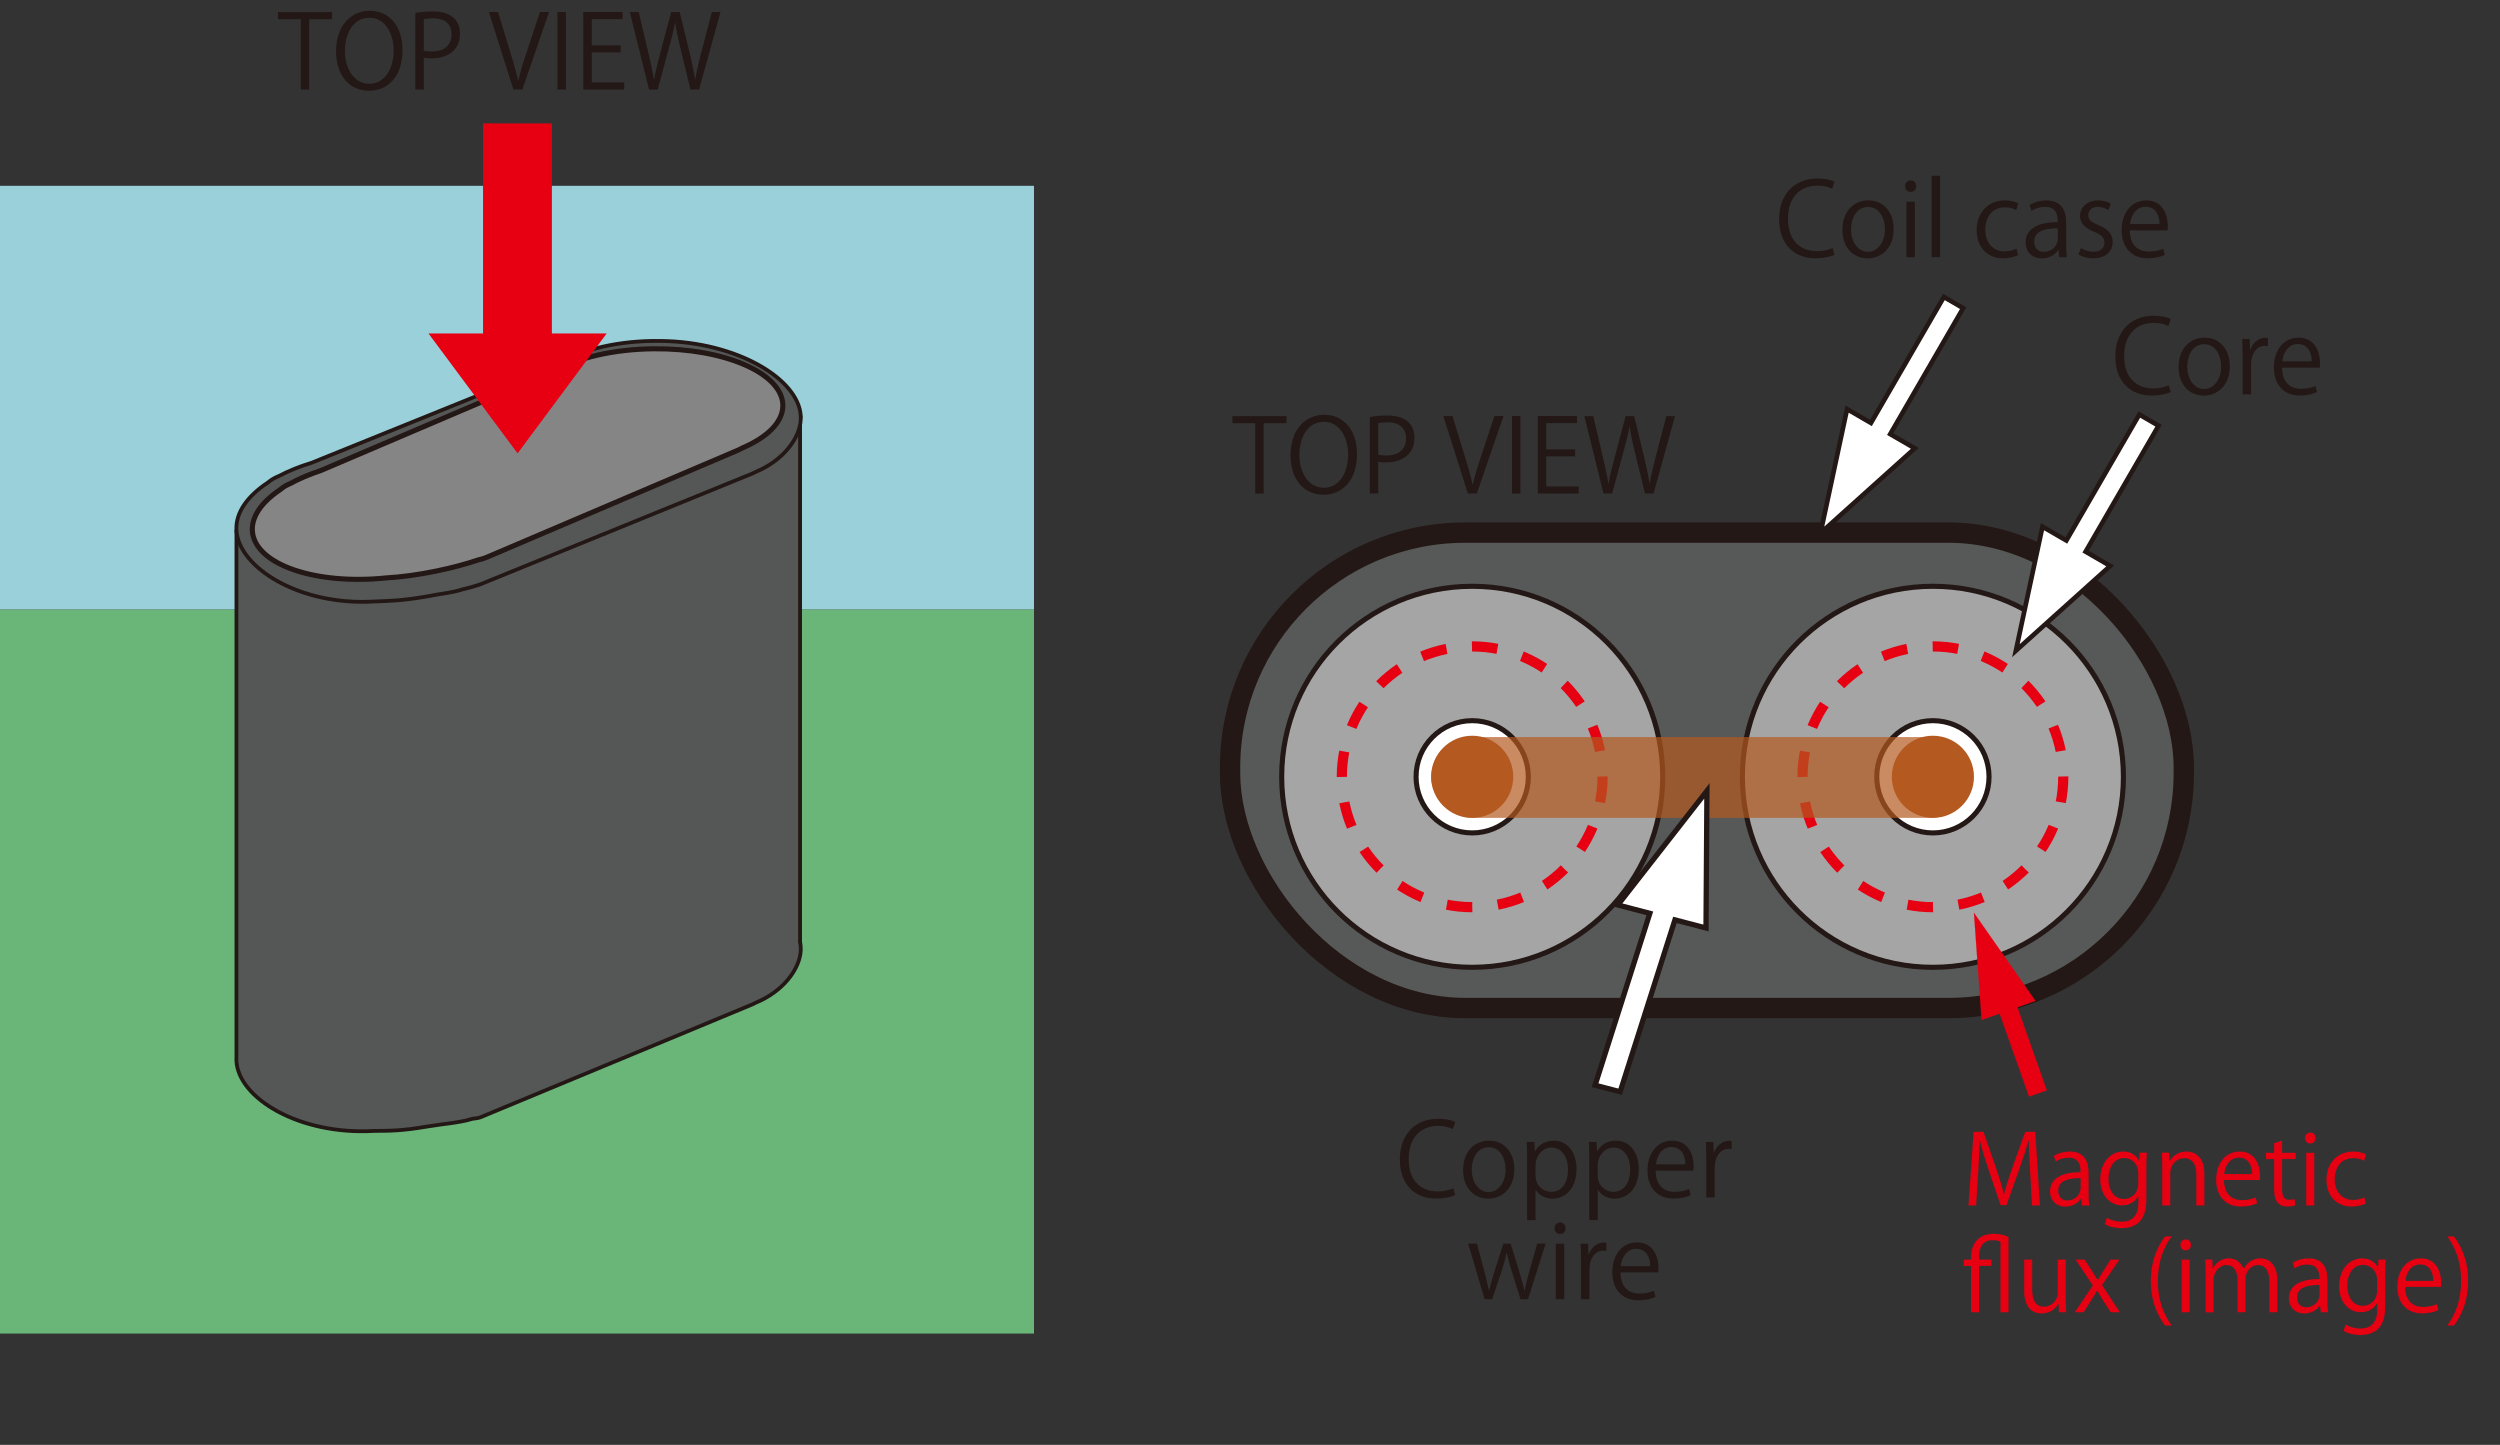 <?xml version="1.0" encoding="UTF-8"?>
<svg xmlns="http://www.w3.org/2000/svg" viewBox="0 0 491.385 284">
  <rect x="0" y="0" width="491.385" height="284" fill="#333333" stroke="none"/>
  <g id="uuid-efc6846a-963f-42e6-abff-38832dc076e2" data-name="レイヤー 3">
    <g>
      <rect y="36.522" width="203.234" height="83.298" style="fill: #99d0d9;"/>
      <rect y="119.82" width="203.234" height="142.298" style="fill: #6ab679;"/>
    </g>
  </g>
  <g id="uuid-5c1544e1-a50e-487f-9b4d-1b97231523c3" data-name="レイヤー 2">
    <path d="M157.259,185.124V81.579h-22.883l-87.9,22.851v103.289c-.015,.247-.022,.495-.011,.744,.33,7.421,12.44,14.691,27.077,13.822,3.075-.022,5.289,.012,10.382-.854,3.29-.56,6.331-.722,8.92-1.526,.545-.088,1.09-.096,1.628-.313l53.204-22.089c.293-.119,.574-.258,.847-.408,5.307-2.167,8.711-6.566,8.872-10.347,.023-.541-.029-1.083-.136-1.624Z" style="fill: #555757; stroke: #231815; stroke-miterlimit: 10; stroke-width: .75px;"/>
    <path d="M157.395,82.408c.308-7.226-11.329-14.724-25.993-15.35-8.284-.353-15.76,1.201-20.754,3.923l-49.414,19.989c-2.36,.715-4.519,1.591-6.414,2.595l-.149,.06c-.748,.302-1.426,.72-2.027,1.227-3.984,2.623-6.329,5.876-6.178,9.271,.33,7.421,12.44,14.974,27.077,14.105,3.177-.132,5.29-.13,10.382-.996,3.707-.739,4.469-.605,7.058-1.409,.545-.088,2.952-.779,3.49-.997l53.204-21.664c.293-.119,.574-.258,.847-.408,5.307-2.167,8.711-6.566,8.872-10.347Z" style="fill: #555757; stroke: #231815; stroke-miterlimit: 10; stroke-width: .75px;"/>
    <path d="M153.874,79.675c-.06-6.275-11.425-11.253-25.384-11.119-7.886,.076-14.911,1.767-19.522,4.355l-45.961,19.595c-2.206,.728-4.215,1.587-5.966,2.543l-.139,.059c-.695,.296-1.32,.69-1.865,1.156-3.656,2.456-5.725,5.383-5.416,8.317,.676,6.414,12.436,10.436,26.297,9.009,2.811-.155,6.197-.598,9.813-1.341,3.098-.636,5.951-1.408,8.37-2.224,.513-.102,1.024-.256,1.524-.469l49.486-21.098c.273-.116,.532-.25,.784-.393,4.935-2.122,8.009-5.108,7.978-8.391Z" style="fill: #868586; stroke: #231815; stroke-miterlimit: 10;"/>
    <polygon points="101.733 89.111 119.247 65.541 108.475 65.541 108.475 24.26 94.943 24.26 94.943 65.541 84.22 65.541 101.733 89.111" style="fill: #e60012;"/>
    <g>
      <path d="M65.275,3.777h-4.501v13.823h-1.66V3.777h-4.481v-1.4h10.642v1.4Z" style="fill: #231815;"/>
      <path d="M79.115,9.838c0,5.361-3,8.002-6.601,8.002-3.781,0-6.461-2.981-6.461-7.742,0-4.961,2.82-7.982,6.641-7.982,3.901,0,6.421,3.121,6.421,7.722Zm-11.322,.22c0,3.241,1.68,6.401,4.781,6.401,3.141,0,4.801-3.061,4.801-6.542,0-3.061-1.5-6.421-4.761-6.421-3.36,0-4.821,3.321-4.821,6.562Z" style="fill: #231815;"/>
      <path d="M81.632,2.557c.88-.16,2.041-.3,3.461-.3,4.921,0,5.321,3.161,5.321,4.361,0,3.581-2.861,4.861-5.562,4.861-.58,0-1.1-.02-1.56-.14v6.261h-1.661V2.557Zm1.661,7.401c.42,.12,.96,.16,1.6,.16,2.401,0,3.861-1.2,3.861-3.381s-1.56-3.141-3.641-3.141c-.84,0-1.46,.08-1.82,.16v6.201Z" style="fill: #231815;"/>
      <path d="M107.914,2.357l-5.241,15.243h-1.761l-4.821-15.223h1.8l2.34,7.642c.64,2.061,1.2,3.981,1.601,5.761h.06c.4-1.78,1.02-3.761,1.7-5.761l2.541-7.662h1.78Z" style="fill: #231815;"/>
      <path d="M109.571,2.357h1.661v15.243h-1.661V2.357Z" style="fill: #231815;"/>
      <path d="M122.693,17.6h-8.042V2.357h7.702v1.4h-6.041v5.161h5.681v1.38h-5.681v5.901h6.381v1.4Z" style="fill: #231815;"/>
      <path d="M141.615,2.377l-4.201,15.223h-1.7l-1.98-8.142c-.5-2-.82-3.521-1.02-5.041h-.04c-.24,1.52-.64,3.021-1.201,5.021l-2.2,8.162h-1.7l-3.781-15.223h1.761l1.86,7.921c.44,1.92,.86,3.761,1.12,5.281h.06c.22-1.54,.72-3.341,1.22-5.301l2.101-7.901h1.68l1.92,7.881c.42,1.821,.86,3.641,1.08,5.301h.06c.3-1.74,.72-3.42,1.2-5.301l2.061-7.881h1.701Z" style="fill: #231815;"/>
    </g>
    <rect x="241.77" y="104.685" width="187.464" height="93.447" rx="46.23" ry="46.23" style="fill: #565958; stroke: #231815; stroke-miterlimit: 10; stroke-width: 4px;"/>
    <g>
      <circle cx="289.366" cy="152.682" r="37.447" style="fill: #a5a5a5; stroke: #231815; stroke-miterlimit: 10;"/>
      <circle cx="289.366" cy="152.682" r="25.626" style="fill: none; stroke: #e60012; stroke-dasharray: 0 0 5.03 5.03; stroke-miterlimit: 10; stroke-width: 2px;"/>
      <circle cx="289.366" cy="152.682" r="11.033" style="fill: #fff; stroke: #231815; stroke-miterlimit: 10;"/>
      <circle cx="289.366" cy="152.682" r="8.071" style="fill: #b45920;"/>
    </g>
    <g>
      <circle cx="379.919" cy="152.682" r="37.447" style="fill: #a5a5a5; stroke: #231815; stroke-miterlimit: 10;"/>
      <circle cx="379.919" cy="152.682" r="25.626" style="fill: none; stroke: #e60012; stroke-dasharray: 0 0 5.03 5.03; stroke-miterlimit: 10; stroke-width: 2px;"/>
      <circle cx="379.919" cy="152.682" r="11.033" style="fill: #fff; stroke: #231815; stroke-miterlimit: 10;"/>
      <circle cx="379.919" cy="152.682" r="8.071" style="fill: #b45920;"/>
    </g>
    <rect x="281.295" y="144.871" width="106.129" height="15.882" rx="7.941" ry="7.941" style="fill: #b45920; opacity: .7;"/>
    <g>
      <path d="M252.88,83.186h-4.501v13.823h-1.66v-13.823h-4.48v-1.4h10.642v1.4Z" style="fill: #231815;"/>
      <path d="M266.721,89.247c0,5.361-3.001,8.002-6.602,8.002-3.78,0-6.461-2.981-6.461-7.742,0-4.961,2.82-7.982,6.641-7.982,3.901,0,6.422,3.121,6.422,7.722Zm-11.322,.22c0,3.241,1.68,6.401,4.781,6.401,3.141,0,4.801-3.061,4.801-6.542,0-3.061-1.501-6.421-4.762-6.421-3.36,0-4.82,3.321-4.82,6.562Z" style="fill: #231815;"/>
      <path d="M269.237,81.966c.881-.16,2.041-.3,3.461-.3,4.921,0,5.321,3.161,5.321,4.361,0,3.581-2.86,4.861-5.562,4.861-.58,0-1.1-.02-1.56-.14v6.261h-1.661v-15.043Zm1.661,7.401c.42,.12,.96,.16,1.6,.16,2.401,0,3.861-1.2,3.861-3.381s-1.561-3.141-3.641-3.141c-.841,0-1.461,.08-1.82,.16v6.201Z" style="fill: #231815;"/>
      <path d="M295.52,81.766l-5.241,15.243h-1.761l-4.82-15.223h1.8l2.341,7.642c.64,2.061,1.2,3.981,1.601,5.761h.06c.4-1.78,1.021-3.761,1.7-5.761l2.541-7.662h1.78Z" style="fill: #231815;"/>
      <path d="M297.177,81.766h1.661v15.243h-1.661v-15.243Z" style="fill: #231815;"/>
      <path d="M310.299,97.009h-8.042v-15.243h7.702v1.4h-6.041v5.161h5.681v1.38h-5.681v5.901h6.381v1.4Z" style="fill: #231815;"/>
      <path d="M329.221,81.786l-4.201,15.223h-1.7l-1.98-8.142c-.5-2-.82-3.521-1.02-5.041h-.04c-.24,1.52-.641,3.021-1.201,5.021l-2.2,8.162h-1.7l-3.781-15.223h1.761l1.86,7.921c.44,1.92,.86,3.761,1.12,5.281h.061c.22-1.54,.72-3.341,1.22-5.301l2.101-7.901h1.681l1.92,7.881c.421,1.821,.86,3.641,1.08,5.301h.061c.3-1.74,.72-3.42,1.2-5.301l2.061-7.881h1.7Z" style="fill: #231815;"/>
    </g>
    <polygon points="385.868 60.566 382.081 58.373 367.743 83.132 363.05 80.414 357.827 104.785 376.366 88.125 371.53 85.325 385.868 60.566" style="fill: #fff; stroke: #231815; stroke-miterlimit: 10; stroke-width: .916px;"/>
    <polygon points="424.274 83.673 420.487 81.479 406.149 106.238 401.456 103.521 396.233 127.892 414.772 111.232 409.936 108.431 424.274 83.673" style="fill: #fff; stroke: #231815; stroke-miterlimit: 10; stroke-width: .916px;"/>
    <polygon points="313.519 213.303 318.448 214.589 329.215 180.806 335.322 182.4 335.502 155.449 317.993 177.878 324.286 179.52 313.519 213.303" style="fill: #fff; stroke: #231815; stroke-miterlimit: 10; stroke-width: 1.038px;"/>
    <g>
      <path d="M286.022,234.901c-.7,.34-2.061,.68-3.801,.68-3.921,0-7.082-2.54-7.082-7.701,0-4.922,3.061-7.982,7.521-7.982,1.82,0,2.881,.381,3.361,.62l-.44,1.4c-.7-.34-1.681-.62-2.881-.62-3.461,0-5.821,2.32-5.821,6.521,0,4.001,2.161,6.361,5.722,6.361,1.16,0,2.3-.26,3.061-.62l.36,1.341Z" style="fill: #231815;"/>
      <path d="M297.641,229.82c0,4.061-2.681,5.781-5.101,5.781-2.801,0-4.961-2.101-4.961-5.622,0-3.721,2.32-5.781,5.101-5.781,2.98,0,4.961,2.281,4.961,5.622Zm-5.021-4.321c-2.36,0-3.341,2.32-3.341,4.421,0,2.421,1.34,4.381,3.301,4.381,1.98,0,3.36-1.96,3.36-4.421,0-1.94-.94-4.381-3.32-4.381Z" style="fill: #231815;"/>
      <path d="M301.719,226.298c.761-1.34,2.021-2.101,3.721-2.101,2.581,0,4.441,2.221,4.441,5.562,0,4.001-2.341,5.842-4.741,5.842-1.44,0-2.641-.66-3.28-1.741h-.04v5.962h-1.661v-11.862c0-1.421-.039-2.521-.079-3.521h1.5l.1,1.86h.04Zm.101,4.722c0,2.12,1.58,3.24,3.061,3.24,2.141,0,3.32-1.84,3.32-4.44,0-2.261-1.14-4.262-3.261-4.262-1.86,0-3.12,1.801-3.12,3.381v2.081Z" style="fill: #231815;"/>
      <path d="M313.939,226.298c.761-1.34,2.021-2.101,3.721-2.101,2.581,0,4.441,2.221,4.441,5.562,0,4.001-2.341,5.842-4.741,5.842-1.44,0-2.641-.66-3.28-1.741h-.04v5.962h-1.661v-11.862c0-1.421-.039-2.521-.079-3.521h1.5l.1,1.86h.04Zm.101,4.722c0,2.12,1.58,3.24,3.061,3.24,2.141,0,3.32-1.84,3.32-4.44,0-2.261-1.14-4.262-3.261-4.262-1.86,0-3.12,1.801-3.12,3.381v2.081Z" style="fill: #231815;"/>
      <path d="M332.319,234.901c-.62,.3-1.76,.68-3.42,.68-3.181,0-5.081-2.24-5.081-5.501,0-3.421,1.92-5.882,4.86-5.882,3.361,0,4.221,3.081,4.221,4.981,0,.38-.02,.66-.039,.92h-7.422c.02,3.021,1.74,4.161,3.7,4.161,1.36,0,2.181-.28,2.861-.56l.319,1.2Zm-1.06-6.042c.02-1.48-.601-3.4-2.741-3.4-2,0-2.88,1.9-3.04,3.4h5.781Z" style="fill: #231815;"/>
      <path d="M340.359,225.859c-.181-.021-.36-.04-.601-.04-1.801,0-2.721,1.78-2.721,3.62v5.922h-1.66v-7.642c0-1.16-.021-2.221-.08-3.261h1.46l.08,2.101h.061c.479-1.36,1.62-2.341,2.96-2.341,.181,0,.32,.04,.501,.06v1.581Z" style="fill: #231815;"/>
      <path d="M303.802,244.438l-3.461,10.923h-1.48l-1.72-5.481c-.4-1.24-.7-2.341-.961-3.601h-.06c-.26,1.3-.6,2.44-1,3.621l-1.82,5.461h-1.501l-3.221-10.923h1.721l1.521,5.722c.3,1.22,.6,2.34,.82,3.461h.06c.24-1.081,.601-2.261,.96-3.441l1.821-5.741h1.439l1.741,5.642c.38,1.28,.7,2.44,.96,3.541h.06c.2-1.081,.5-2.221,.86-3.521l1.601-5.661h1.66Z" style="fill: #231815;"/>
      <path d="M306.618,242.538c-.64,0-1.08-.5-1.08-1.14,0-.62,.46-1.12,1.101-1.12,.66,0,1.08,.5,1.08,1.12,0,.7-.46,1.14-1.101,1.14Zm.841,12.823h-1.661v-10.902h1.661v10.902Z" style="fill: #231815;"/>
      <path d="M315.739,245.859c-.18-.021-.36-.04-.6-.04-1.801,0-2.721,1.78-2.721,3.62v5.922h-1.661v-7.642c0-1.16-.02-2.221-.079-3.261h1.46l.08,2.101h.06c.48-1.36,1.621-2.341,2.961-2.341,.18,0,.32,.04,.5,.06v1.581Z" style="fill: #231815;"/>
      <path d="M325.4,254.901c-.62,.3-1.76,.68-3.42,.68-3.181,0-5.081-2.24-5.081-5.501,0-3.421,1.92-5.882,4.86-5.882,3.361,0,4.221,3.081,4.221,4.981,0,.38-.02,.66-.039,.92h-7.422c.02,3.021,1.74,4.161,3.7,4.161,1.36,0,2.181-.28,2.861-.56l.319,1.2Zm-1.06-6.042c.02-1.48-.601-3.4-2.741-3.4-2,0-2.88,1.9-3.04,3.4h5.781Z" style="fill: #231815;"/>
    </g>
    <g>
      <path d="M426.655,77.063c-.7,.34-2.061,.68-3.801,.68-3.921,0-7.081-2.541-7.081-7.702,0-4.921,3.061-7.982,7.521-7.982,1.82,0,2.88,.38,3.36,.62l-.44,1.4c-.699-.34-1.68-.62-2.88-.62-3.461,0-5.821,2.32-5.821,6.521,0,4.001,2.16,6.361,5.721,6.361,1.16,0,2.301-.26,3.061-.62l.36,1.34Z" style="fill: #231815;"/>
      <path d="M438.275,71.982c0,4.061-2.681,5.781-5.102,5.781-2.801,0-4.961-2.101-4.961-5.622,0-3.721,2.32-5.781,5.102-5.781,2.98,0,4.961,2.281,4.961,5.622Zm-5.021-4.321c-2.36,0-3.341,2.321-3.341,4.421,0,2.421,1.341,4.381,3.301,4.381,1.98,0,3.361-1.96,3.361-4.421,0-1.94-.94-4.381-3.321-4.381Z" style="fill: #231815;"/>
      <path d="M445.775,68.021c-.181-.02-.36-.04-.601-.04-1.801,0-2.721,1.78-2.721,3.621v5.921h-1.66v-7.642c0-1.16-.021-2.221-.08-3.261h1.46l.08,2.101h.061c.479-1.36,1.62-2.341,2.96-2.341,.181,0,.32,.04,.501,.06v1.581Z" style="fill: #231815;"/>
      <path d="M455.435,77.063c-.62,.3-1.761,.68-3.421,.68-3.181,0-5.081-2.241-5.081-5.501,0-3.42,1.921-5.881,4.861-5.881,3.36,0,4.221,3.081,4.221,4.981,0,.38-.02,.66-.04,.92h-7.422c.021,3.021,1.74,4.161,3.701,4.161,1.36,0,2.181-.28,2.86-.56l.32,1.2Zm-1.061-6.042c.021-1.48-.6-3.401-2.74-3.401-2.001,0-2.881,1.9-3.041,3.401h5.781Z" style="fill: #231815;"/>
    </g>
    <polygon points="400.078 196.73 387.99 179.425 389.488 200.481 393.038 199.224 398.818 215.542 402.308 214.306 396.528 197.988 400.078 196.73" style="fill: #e60012; stroke: #e60012; stroke-miterlimit: 10; stroke-width: .028px;"/>
    <g>
      <path d="M400.956,236.937h-1.558l-.36-6.516c-.114-2.071-.267-4.75-.247-6.231h-.058c-.475,1.634-1.063,3.42-1.767,5.434l-2.583,7.257h-1.159l-2.413-7.105c-.702-2.09-1.254-3.913-1.652-5.585h-.057c-.038,1.767-.152,4.16-.285,6.383l-.399,6.364h-1.501l1.007-14.476h1.938l2.545,7.352c.608,1.805,1.083,3.344,1.463,4.845h.058c.36-1.463,.854-2.983,1.5-4.845l2.641-7.352h1.977l.911,14.476Z" style="fill: #e60012;"/>
      <path d="M410.515,234.467c0,.854,.019,1.748,.152,2.47h-1.444l-.152-1.33h-.057c-.532,.817-1.596,1.558-3.059,1.558-1.976,0-3.021-1.443-3.021-2.944,0-2.488,2.166-3.837,6.003-3.818,0-.874,0-2.85-2.355-2.85-.893,0-1.823,.247-2.526,.741l-.38-1.083c.836-.551,1.994-.874,3.153-.874,2.926,0,3.686,2.071,3.686,4.122v4.009Zm-1.558-2.906c-1.957,0-4.407,.285-4.407,2.47,0,1.329,.836,1.918,1.785,1.918,1.539,0,2.622-1.178,2.622-2.432v-1.956Z" style="fill: #e60012;"/>
      <path d="M421.972,226.565c-.057,.74-.095,1.576-.095,2.85v6.041c0,1.805-.038,5.945-4.939,5.945-1.178,0-2.47-.284-3.249-.816l.418-1.234c.665,.398,1.672,.778,2.907,.778,1.899,0,3.286-1.007,3.286-3.742v-1.235h-.038c-.532,.97-1.634,1.768-3.21,1.768-2.47,0-4.237-2.186-4.237-5.092,0-3.591,2.242-5.49,4.483-5.49,1.768,0,2.698,.95,3.135,1.786h.038l.076-1.558h1.425Zm-1.69,3.989c0-1.805-1.312-2.944-2.755-2.944-1.824,0-3.097,1.614-3.097,4.122,0,2.203,1.063,3.933,3.077,3.933,1.178,0,2.774-.894,2.774-3.04v-2.07Z" style="fill: #e60012;"/>
      <path d="M433.276,236.937h-1.577v-6.117c0-1.69-.607-3.173-2.412-3.173-1.35,0-2.717,1.141-2.717,2.945v6.345h-1.577v-7.694c0-1.063-.038-1.842-.076-2.678h1.406l.095,1.69h.038c.513-1.007,1.71-1.919,3.324-1.919,1.292,0,3.496,.779,3.496,4.294v6.307Z" style="fill: #e60012;"/>
      <path d="M443.669,236.5c-.589,.284-1.672,.646-3.248,.646-3.021,0-4.826-2.128-4.826-5.225,0-3.248,1.824-5.585,4.617-5.585,3.191,0,4.008,2.926,4.008,4.73,0,.361-.019,.627-.038,.874h-7.048c.02,2.868,1.653,3.951,3.515,3.951,1.292,0,2.07-.266,2.717-.532l.304,1.141Zm-1.007-5.737c.019-1.406-.57-3.229-2.603-3.229-1.899,0-2.735,1.805-2.888,3.229h5.49Z" style="fill: #e60012;"/>
      <path d="M446.995,224.703l1.558-.531v2.412h2.679v1.234h-2.679v5.984c0,1.311,.399,2.033,1.406,2.033,.475,0,.798-.058,1.063-.152l.095,1.216c-.342,.152-.873,.247-1.538,.247-2.508,0-2.584-2.279-2.584-3.382v-5.946h-1.596v-1.234h1.596v-1.881Z" style="fill: #e60012;"/>
      <path d="M454.082,224.76c-.608,0-1.026-.476-1.026-1.083,0-.589,.438-1.064,1.045-1.064,.627,0,1.026,.476,1.026,1.064,0,.665-.438,1.083-1.045,1.083Zm.798,12.177h-1.577v-10.354h1.577v10.354Z" style="fill: #e60012;"/>
      <path d="M465.006,236.557c-.456,.228-1.481,.589-2.812,.589-2.964,0-4.921-2.108-4.921-5.281,0-3.191,2.109-5.528,5.301-5.528,1.159,0,2.09,.342,2.488,.551l-.398,1.273c-.438-.247-1.121-.532-2.128-.532-2.394,0-3.647,1.919-3.647,4.142,0,2.508,1.501,4.084,3.591,4.084,1.025,0,1.729-.285,2.241-.513l.285,1.216Z" style="fill: #e60012;"/>
      <path d="M388.988,257.937h-1.577v-9.119h-1.425v-1.234h1.425v-.475c0-1.786,.76-4.598,4.521-4.598,1.083,0,2.128,.247,2.85,.627v14.799h-1.577v-13.868c-.342-.171-.816-.304-1.558-.304-2.014,0-2.659,1.539-2.659,3.248v.57h2.45v1.234h-2.45v9.119Z" style="fill: #e60012;"/>
      <path d="M406.03,255.182c0,1.064,.057,1.957,.095,2.755h-1.425l-.076-1.634h-.057c-.476,.817-1.539,1.861-3.306,1.861-1.558,0-3.4-.893-3.4-4.464v-6.117h1.576v5.832c0,2.014,.589,3.42,2.318,3.42,1.234,0,2.697-.988,2.697-2.812v-6.44h1.577v7.599Z" style="fill: #e60012;"/>
      <path d="M416.574,247.583l-3.419,5.016,3.515,5.338h-1.805l-1.559-2.413c-.38-.626-.722-1.196-1.102-1.861h-.038c-.322,.646-.703,1.216-1.102,1.861l-1.52,2.413h-1.748l3.553-5.281-3.382-5.072h1.767l1.501,2.299c.38,.589,.703,1.121,1.045,1.729h.057c.323-.607,.685-1.178,1.045-1.729l1.463-2.299h1.729Z" style="fill: #e60012;"/>
      <path d="M425.562,260.54c-1.349-1.767-2.812-4.521-2.812-8.72,0-4.236,1.444-6.991,2.812-8.796h1.292c-1.577,2.109-2.717,4.901-2.717,8.815,0,3.818,1.178,6.554,2.717,8.7h-1.292Z" style="fill: #e60012;"/>
      <path d="M429.59,245.76c-.608,0-1.026-.476-1.026-1.083,0-.589,.438-1.064,1.045-1.064,.627,0,1.026,.476,1.026,1.064,0,.665-.438,1.083-1.045,1.083Zm.798,12.177h-1.577v-10.354h1.577v10.354Z" style="fill: #e60012;"/>
      <path d="M447.618,257.937h-1.558v-5.984c0-2.014-.722-3.306-2.279-3.306-1.273,0-2.432,1.197-2.432,2.774v6.516h-1.558v-6.383c0-1.653-.703-2.907-2.166-2.907-1.349,0-2.546,1.33-2.546,2.945v6.345h-1.558v-7.694c0-1.063-.038-1.823-.076-2.678h1.387l.096,1.671h.057c.57-1.007,1.52-1.899,3.153-1.899,1.349,0,2.394,.836,2.831,2.071h.038c.684-1.235,1.729-2.071,3.324-2.071,1.272,0,3.286,.817,3.286,4.369v6.231Z" style="fill: #e60012;"/>
      <path d="M457.462,255.467c0,.854,.019,1.748,.152,2.47h-1.444l-.152-1.33h-.057c-.532,.817-1.596,1.558-3.059,1.558-1.976,0-3.021-1.443-3.021-2.944,0-2.488,2.166-3.837,6.003-3.818,0-.874,0-2.85-2.355-2.85-.893,0-1.823,.247-2.526,.741l-.38-1.083c.836-.551,1.994-.874,3.153-.874,2.926,0,3.686,2.071,3.686,4.122v4.009Zm-1.558-2.906c-1.957,0-4.407,.285-4.407,2.47,0,1.329,.836,1.918,1.785,1.918,1.539,0,2.622-1.178,2.622-2.432v-1.956Z" style="fill: #e60012;"/>
      <path d="M468.919,247.565c-.057,.74-.095,1.576-.095,2.85v6.041c0,1.805-.038,5.945-4.939,5.945-1.178,0-2.47-.284-3.249-.816l.418-1.234c.665,.398,1.672,.778,2.907,.778,1.899,0,3.286-1.007,3.286-3.742v-1.235h-.038c-.532,.97-1.634,1.768-3.21,1.768-2.47,0-4.237-2.186-4.237-5.092,0-3.591,2.242-5.49,4.483-5.49,1.768,0,2.698,.95,3.135,1.786h.038l.076-1.558h1.425Zm-1.69,3.989c0-1.805-1.312-2.944-2.755-2.944-1.824,0-3.097,1.614-3.097,4.122,0,2.203,1.063,3.933,3.077,3.933,1.178,0,2.774-.894,2.774-3.04v-2.07Z" style="fill: #e60012;"/>
      <path d="M479.274,257.5c-.589,.284-1.672,.646-3.248,.646-3.021,0-4.826-2.128-4.826-5.225,0-3.248,1.824-5.585,4.617-5.585,3.191,0,4.008,2.926,4.008,4.73,0,.361-.019,.627-.038,.874h-7.048c.02,2.868,1.653,3.951,3.515,3.951,1.292,0,2.07-.266,2.717-.532l.304,1.141Zm-1.007-5.737c.02-1.406-.57-3.229-2.603-3.229-1.899,0-2.735,1.805-2.888,3.229h5.49Z" style="fill: #e60012;"/>
      <path d="M482.315,243.024c1.349,1.767,2.793,4.521,2.793,8.758s-1.425,6.935-2.793,8.758h-1.291c1.538-2.108,2.716-4.901,2.716-8.776s-1.158-6.592-2.716-8.739h1.291Z" style="fill: #e60012;"/>
    </g>
    <g>
      <path d="M360.576,50.088c-.699,.34-2.061,.68-3.801,.68-3.92,0-7.081-2.541-7.081-7.702,0-4.921,3.061-7.982,7.521-7.982,1.82,0,2.88,.38,3.36,.62l-.439,1.4c-.7-.34-1.681-.62-2.881-.62-3.461,0-5.821,2.32-5.821,6.521,0,4.001,2.161,6.361,5.722,6.361,1.16,0,2.3-.26,3.061-.62l.359,1.34Z" style="fill: #231815;"/>
      <path d="M372.196,45.007c0,4.061-2.681,5.781-5.101,5.781-2.801,0-4.961-2.101-4.961-5.622,0-3.721,2.32-5.781,5.101-5.781,2.98,0,4.961,2.281,4.961,5.622Zm-5.021-4.321c-2.361,0-3.342,2.321-3.342,4.421,0,2.42,1.341,4.381,3.301,4.381,1.98,0,3.361-1.96,3.361-4.421,0-1.94-.94-4.381-3.32-4.381Z" style="fill: #231815;"/>
      <path d="M375.534,37.725c-.64,0-1.08-.5-1.08-1.14,0-.62,.46-1.12,1.101-1.12,.66,0,1.08,.5,1.08,1.12,0,.7-.461,1.14-1.101,1.14Zm.841,12.823h-1.661v-10.902h1.661v10.902Z" style="fill: #231815;"/>
      <path d="M381.334,50.548h-1.66v-16.003h1.66v16.003Z" style="fill: #231815;"/>
      <path d="M396.654,50.148c-.479,.24-1.561,.62-2.96,.62-3.121,0-5.181-2.221-5.181-5.562,0-3.36,2.22-5.821,5.58-5.821,1.221,0,2.201,.36,2.621,.581l-.42,1.34c-.461-.26-1.181-.56-2.24-.56-2.521,0-3.842,2.021-3.842,4.361,0,2.64,1.581,4.301,3.781,4.301,1.08,0,1.82-.3,2.36-.54l.3,1.28Z" style="fill: #231815;"/>
      <path d="M406.114,47.947c0,.9,.021,1.84,.16,2.601h-1.521l-.16-1.4h-.06c-.56,.86-1.681,1.641-3.221,1.641-2.081,0-3.181-1.521-3.181-3.101,0-2.62,2.28-4.041,6.321-4.021,0-.92,0-3.001-2.48-3.001-.94,0-1.921,.26-2.661,.78l-.399-1.14c.88-.58,2.101-.92,3.32-.92,3.081,0,3.881,2.181,3.881,4.341v4.221Zm-1.64-3.061c-2.061,0-4.642,.3-4.642,2.601,0,1.4,.88,2.021,1.88,2.021,1.621,0,2.762-1.24,2.762-2.561v-2.061Z" style="fill: #231815;"/>
      <path d="M414.414,41.306c-.4-.26-1.141-.64-2.121-.64-1.199,0-1.84,.74-1.84,1.621,0,.94,.62,1.38,2.021,1.98,1.761,.72,2.78,1.64,2.78,3.281,0,1.94-1.48,3.221-3.861,3.221-1.08,0-2.12-.3-2.859-.74l.459-1.28c.58,.34,1.521,.74,2.461,.74,1.461,0,2.181-.78,2.181-1.761,0-1.02-.58-1.58-2.021-2.16-1.84-.74-2.781-1.76-2.781-3.081,0-1.701,1.361-3.101,3.562-3.101,1.04,0,1.921,.3,2.501,.66l-.48,1.26Z" style="fill: #231815;"/>
      <path d="M425.514,50.088c-.619,.3-1.76,.68-3.42,.68-3.181,0-5.081-2.241-5.081-5.501,0-3.42,1.921-5.881,4.86-5.881,3.361,0,4.221,3.081,4.221,4.981,0,.38-.02,.66-.039,.92h-7.422c.02,3.021,1.74,4.161,3.701,4.161,1.359,0,2.18-.28,2.86-.56l.319,1.2Zm-1.06-6.042c.021-1.48-.601-3.401-2.741-3.401-2,0-2.88,1.901-3.04,3.401h5.781Z" style="fill: #231815;"/>
    </g>
  </g>
</svg>